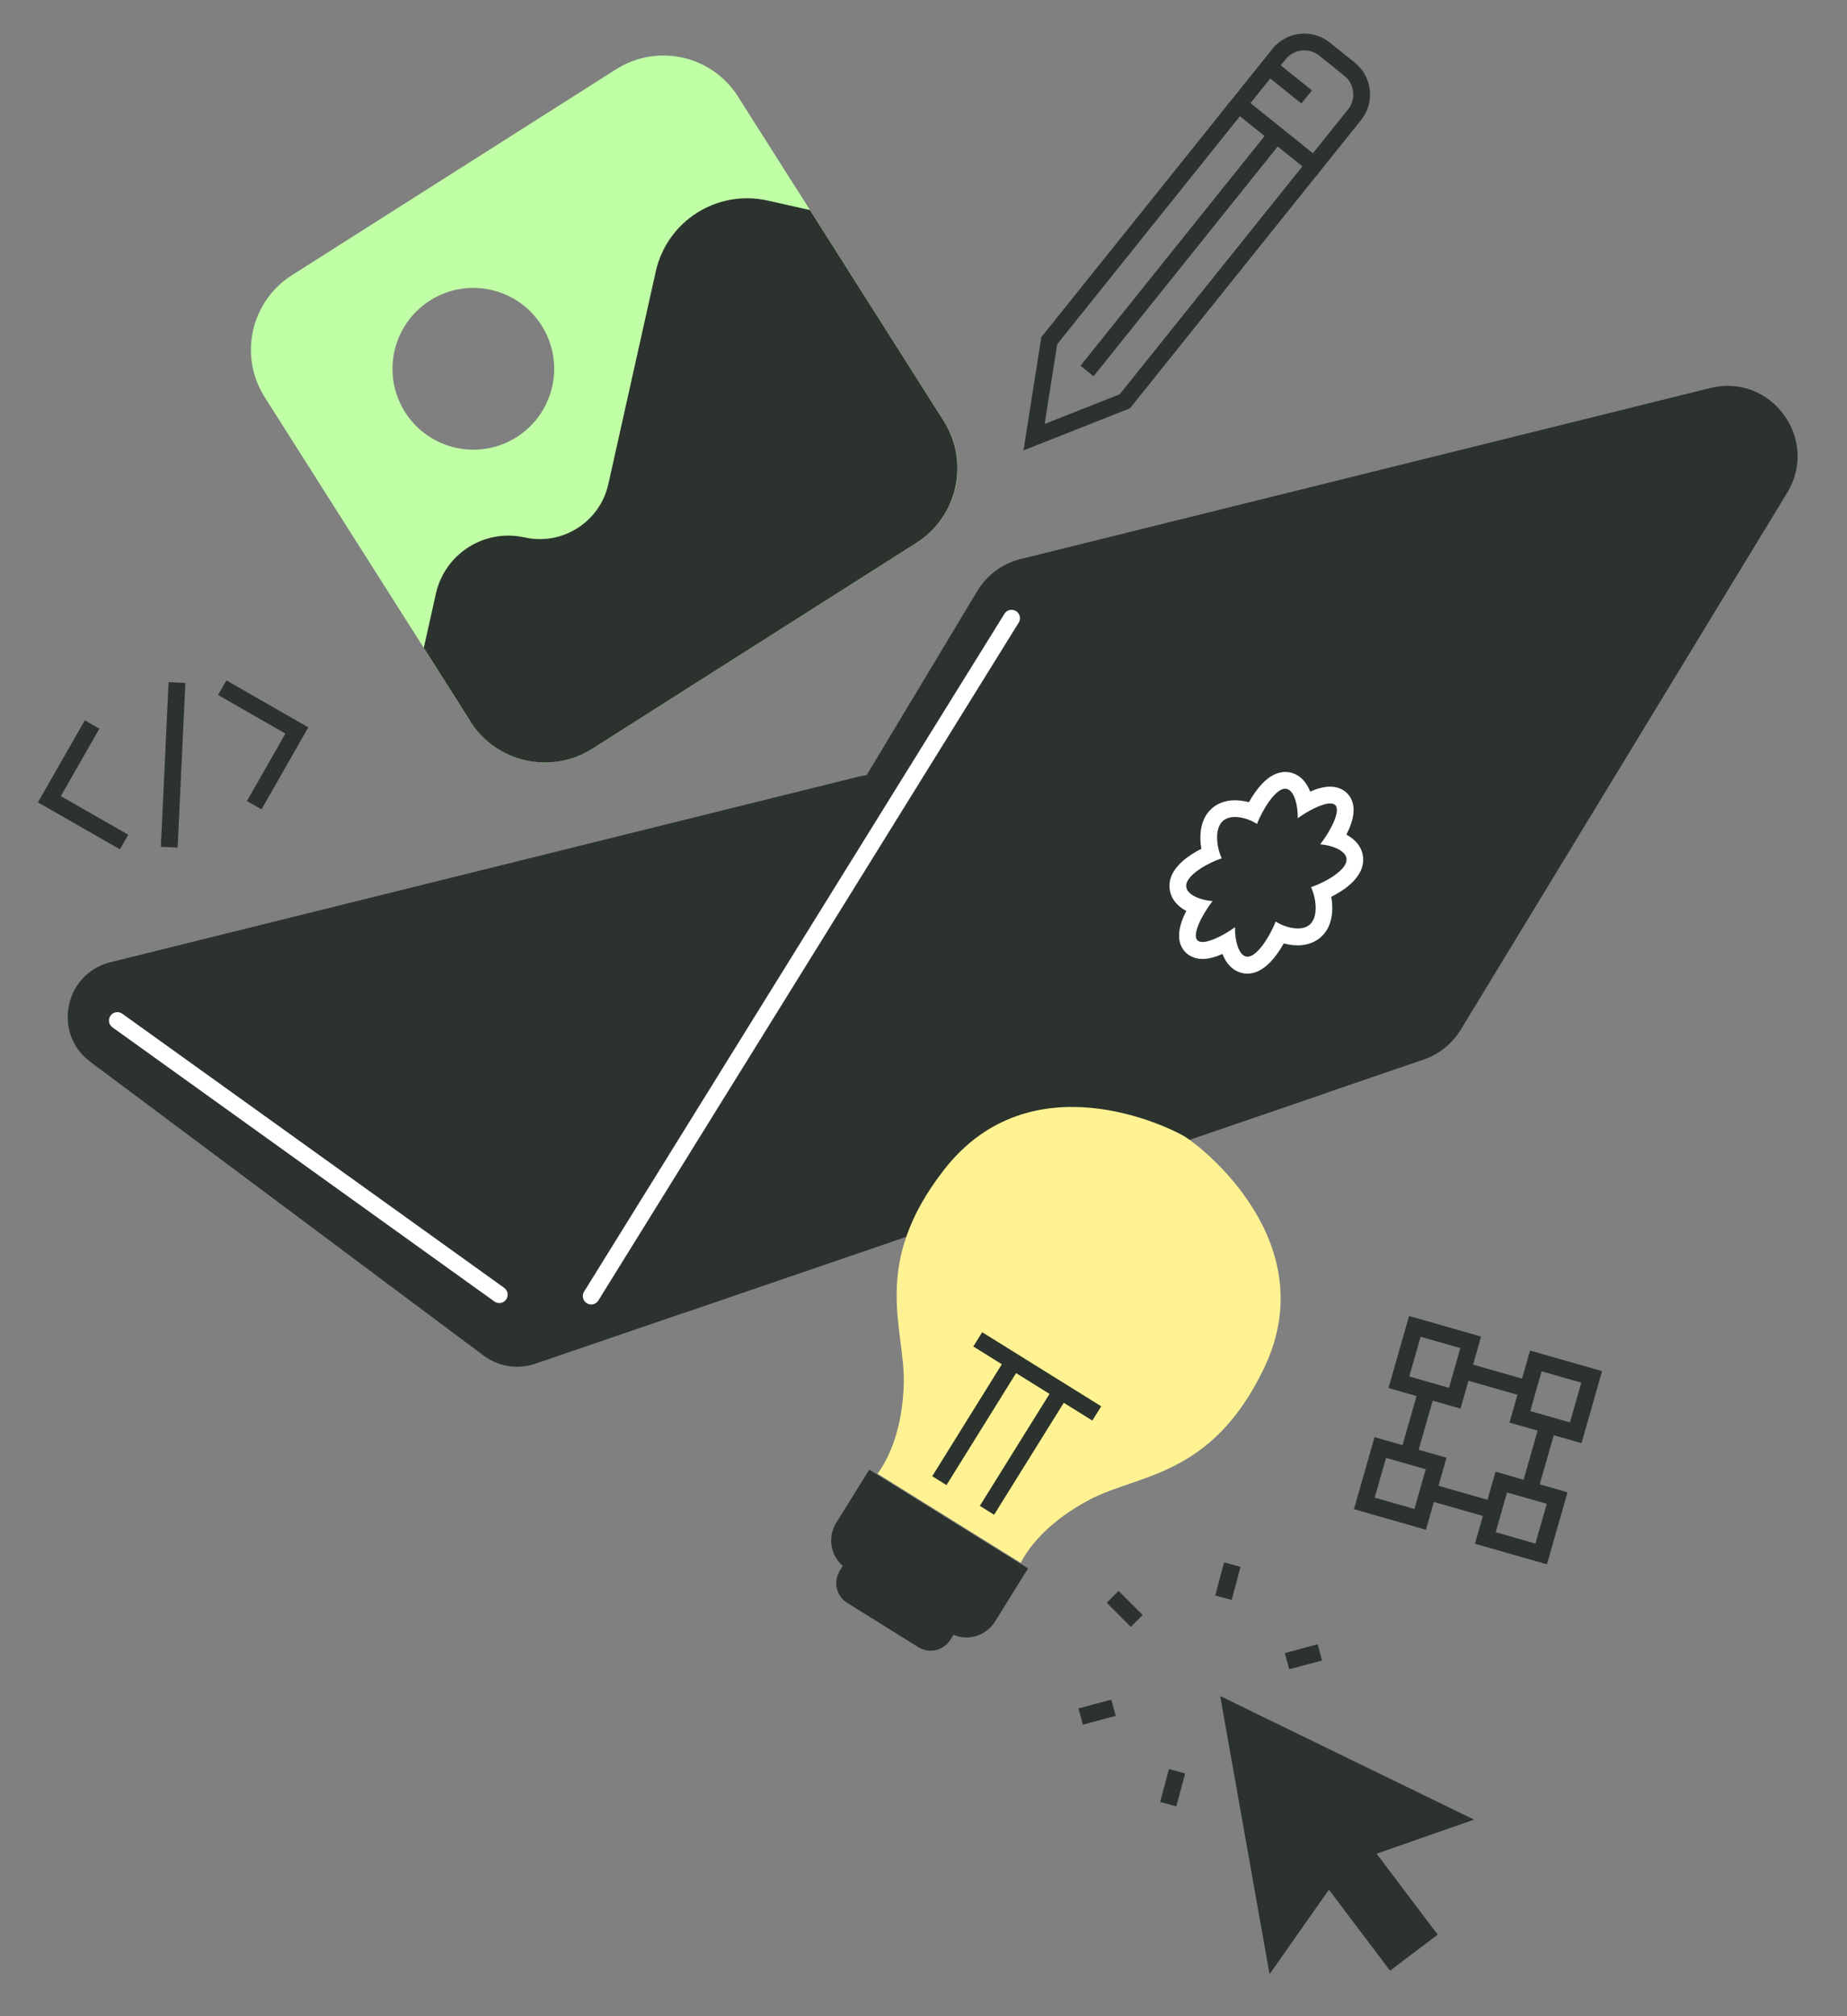 <?xml version="1.0" encoding="UTF-8"?>
<svg id="Ebene_4" data-name="Ebene 4" xmlns="http://www.w3.org/2000/svg" viewBox="0 0 220 240">
  <rect x="0" y="0" width="220" height="240" fill="#808080" stroke="none"/>
  <defs>
    <style>
      .cls-1 {
        fill: #c0ffa6;
      }

      .cls-2 {
        stroke: #fff;
        stroke-linecap: round;
        stroke-linejoin: round;
      }

      .cls-2, .cls-3, .cls-4 {
        fill: none;
        stroke-width: 2px;
      }

      .cls-3, .cls-4 {
        stroke: #2c332e;
      }

      .cls-5 {
        fill: #fff;
      }

      .cls-6 {
        fill: #fff292;
      }

      .cls-4 {
        stroke-miterlimit: 10;
      }

      .cls-7 {
        fill: #2c332e;
      }
    </style>
  </defs>
  <g>
    <path class="cls-3" d="M152.35,6.43l-4.81,6,9,7.22,4.81-6c1.32-1.65,1.06-4.08-.59-5.4l-3-2.41c-1.65-1.32-4.08-1.06-5.4.59Z"/>
    <line class="cls-3" x1="152.03" y1="16.04" x2="129.48" y2="44.16"/>
    <polyline class="cls-3" points="147.27 12.76 124.98 40.55 123.17 52.04 133.98 47.77 156.27 19.98"/>
    <line class="cls-3" x1="151.14" y1="7.93" x2="155.64" y2="11.54"/>
  </g>
  <g>
    <g>
      <path class="cls-7" d="M57.6,161.36L10.76,126.4c-4.53-3.38-3.09-10.5,2.39-11.86l89.15-22.1c1.53-.38,3.15-.21,4.56.49l51.09,25.11c5.35,2.63,4.85,10.41-.79,12.34l-93.39,31.95c-2.09.72-4.4.35-6.17-.97Z"/>
      <line class="cls-2" x1="13.98" y1="121.48" x2="59.47" y2="154.11"/>
    </g>
    <g>
      <path class="cls-7" d="M72.24,143.82l44.16-73.46c1.15-1.91,3-3.28,5.16-3.81l82.15-20.36c7.25-1.8,13.05,6.09,9.16,12.47l-38.87,63.9c-1.02,1.67-2.59,2.94-4.44,3.57l-87.44,29.92c-7.38,2.53-13.9-5.54-9.88-12.23Z"/>
      <line class="cls-2" x1="120.49" y1="73.59" x2="70.42" y2="154.28"/>
      <g>
        <path class="cls-7" d="M148.59,114.9c-.51,0-.98-.21-1.37-.6-.51-.52-.81-1.34-.97-2.18-1.01.57-2.14,1.02-3.01,1.02-.74,0-1.17-.32-1.4-.58-.97-1.14.02-3.21.9-4.61-.8-.25-1.56-.66-2.02-1.26-.38-.5-.51-1.08-.38-1.67.32-1.52,2.35-2.76,3.91-3.44-.41-1.46-.49-3.42.66-4.54.54-.53,1.3-.8,2.19-.8.76,0,1.51.2,2.15.46.67-1.34,2-3.58,3.58-3.81.09-.01.18-.02.26-.02.51,0,.98.21,1.37.6.51.52.81,1.34.97,2.18,1.02-.57,2.14-1.02,3.01-1.02.74,0,1.17.32,1.4.58.97,1.14-.02,3.21-.9,4.61.8.25,1.56.66,2.02,1.26.38.5.51,1.08.38,1.67-.32,1.51-2.35,2.75-3.91,3.43.41,1.46.49,3.42-.66,4.54-.54.53-1.29.8-2.18.8h0c-.76,0-1.51-.2-2.15-.46-.67,1.35-2,3.58-3.58,3.81-.09.01-.18.02-.26.02Z"/>
        <path class="cls-5" d="M153.09,93.89c1.06,0,1.52,2.01,1.49,3.51,1.16-.85,2.87-1.76,3.86-1.76.28,0,.5.07.64.23.63.74-.68,3.16-1.83,4.64,1.46.1,3.38.82,3.12,2.03-.26,1.21-2.61,2.53-4.21,3.06.58,1.24.91,3.43-.09,4.4-.38.37-.91.52-1.49.52-.92,0-1.95-.38-2.63-.83-.64,1.65-2.09,4.03-3.24,4.19-.04,0-.08,0-.12,0-1.06,0-1.52-2.01-1.49-3.51-1.16.85-2.87,1.76-3.86,1.76-.28,0-.5-.07-.64-.23-.63-.74.68-3.16,1.83-4.64-1.46-.1-3.38-.82-3.12-2.03s2.61-2.53,4.21-3.06c-.58-1.24-.91-3.43.09-4.4.38-.37.91-.52,1.49-.52.92,0,1.95.38,2.62.83.64-1.65,2.09-4.03,3.24-4.19.04,0,.08,0,.12,0M153.09,91.89h0c-.13,0-.27,0-.4.03-1.73.24-3.1,2.09-3.93,3.57-.56-.15-1.12-.23-1.66-.23-1.15,0-2.15.38-2.88,1.09-1.25,1.21-1.4,3.08-1.12,4.69-1.48.74-3.36,2.02-3.74,3.79-.18.87.02,1.75.56,2.47.36.47.84.85,1.38,1.14-.82,1.59-1.33,3.47-.22,4.78.51.6,1.28.93,2.16.93.76,0,1.6-.25,2.37-.59.21.53.49,1.03.89,1.44.57.58,1.31.9,2.08.9.13,0,.27,0,.4-.03,1.73-.24,3.1-2.09,3.93-3.57.56.15,1.12.23,1.66.23,1.15,0,2.15-.38,2.88-1.09,1.25-1.21,1.4-3.08,1.12-4.69,1.48-.74,3.36-2.02,3.74-3.79.18-.87-.02-1.75-.56-2.47-.36-.47-.84-.85-1.38-1.14.82-1.59,1.33-3.47.22-4.78-.51-.6-1.28-.93-2.16-.93-.76,0-1.6.25-2.37.59-.21-.53-.49-1.03-.89-1.44-.57-.58-1.31-.9-2.08-.9h0Z"/>
      </g>
    </g>
  </g>
  <g>
    <path class="cls-1" d="M112.41,50.1l-24.51-38.61c-3.11-4.9-9.61-6.36-14.52-3.24l-38.61,24.51c-4.9,3.11-6.36,9.61-3.24,14.52l24.51,38.61c3.11,4.9,9.61,6.36,14.52,3.24l38.61-24.51c4.9-3.11,6.36-9.61,3.24-14.52ZM61.54,52.03c-4.49,2.85-10.44,1.52-13.29-2.97-2.85-4.49-1.52-10.44,2.97-13.29,4.49-2.85,10.44-1.52,13.29,2.97,2.85,4.49,1.52,10.44-2.97,13.29Z"/>
    <path class="cls-7" d="M56.04,85.88l-5.56-8.76,1.44-6.45c1.06-4.76,5.79-7.76,10.55-6.7h0c4.51,1.01,8.98-1.83,9.99-6.34l5.65-25.31c1.34-6.01,7.3-9.79,13.31-8.45l5.05,1.13,15.93,25.1c3.11,4.9,1.66,11.4-3.24,14.52l-38.61,24.51c-4.9,3.11-11.4,1.66-14.52-3.24Z"/>
  </g>
  <g>
    <path class="cls-6" d="M104.52,175.42l17.06,10.61c1.1-2.12,3.51-5.03,8.21-7.52,5.8-3.07,14.51-2.63,20.76-15.62,7.3-15.16-7.73-26.54-9.25-27.48h0s-.02-.01-.04-.03c-.03-.02-.04-.03-.04-.03h0c-1.81-1.12-18.37-9.4-28.74,3.85-8.88,11.35-4.64,18.97-4.83,25.53-.16,5.32-1.71,8.77-3.12,10.69Z"/>
    <path class="cls-7" d="M98.84,179.95h22.27v7.46c0,2.2-1.79,3.99-3.99,3.99h-14.29c-2.2,0-3.99-1.79-3.99-3.99v-7.46h0Z" transform="translate(114.65 -30.07) rotate(31.88)"/>
    <path class="cls-7" d="M99.48,186.05h15.54v5.2c0,1.54-1.25,2.78-2.78,2.78h-9.97c-1.54,0-2.78-1.25-2.78-2.78v-5.2h0Z" transform="translate(116.55 -27.97) rotate(31.88)"/>
    <g>
      <line class="cls-3" x1="111.89" y1="176.25" x2="120.71" y2="162.07"/>
      <line class="cls-3" x1="117.56" y1="179.78" x2="126.39" y2="165.6"/>
      <line class="cls-3" x1="116.46" y1="159.43" x2="130.64" y2="168.25"/>
    </g>
  </g>
  <g>
    <g>
      <line class="cls-3" x1="146.78" y1="186.26" x2="145.73" y2="190.17"/>
      <line class="cls-3" x1="146.78" y1="186.26" x2="145.73" y2="190.17"/>
      <line class="cls-3" x1="132.53" y1="190.08" x2="135.4" y2="192.95"/>
      <line class="cls-3" x1="128.72" y1="204.33" x2="132.63" y2="203.28"/>
      <line class="cls-3" x1="139.15" y1="214.76" x2="140.2" y2="210.84"/>
      <line class="cls-3" x1="153.4" y1="210.93" x2="150.53" y2="208.07"/>
      <line class="cls-3" x1="157.21" y1="196.69" x2="153.3" y2="197.74"/>
    </g>
    <polygon class="cls-7" points="175.58 216.6 160.46 209.25 145.34 201.89 148.28 218.45 151.22 235 158.29 224.94 165.57 234.58 171.25 230.29 163.97 220.66 175.58 216.6"/>
  </g>
  <g>
    <g>
      <polyline class="cls-3" points="10.97 86.24 5.88 95.14 14.78 100.23"/>
      <polyline class="cls-3" points="26.47 81.86 35.36 86.95 30.28 95.85"/>
    </g>
    <line class="cls-3" x1="21.08" y1="81.25" x2="20.16" y2="100.85"/>
  </g>
  <g>
    <line class="cls-4" x1="167.82" y1="172.99" x2="170.04" y2="165.23"/>
    <line class="cls-4" x1="177.6" y1="179.69" x2="170.39" y2="177.63"/>
    <line class="cls-4" x1="184.3" y1="169.91" x2="182.24" y2="177.11"/>
    <line class="cls-4" x1="173.96" y1="163.05" x2="181.72" y2="165.27"/>
    <rect class="cls-4" x="167.45" y="158.72" width="6.92" height="6.92" transform="translate(-31.98 281.96) rotate(-74.06)"/>
    <rect class="cls-4" x="181.87" y="162.84" width="6.92" height="6.92" transform="translate(-25.49 298.81) rotate(-74.06)"/>
    <rect class="cls-4" x="163.33" y="173.14" width="6.92" height="6.92" transform="translate(-48.83 288.46) rotate(-74.06)"/>
    <rect class="cls-4" x="177.75" y="177.26" width="6.92" height="6.92" transform="translate(-42.34 305.31) rotate(-74.06)"/>
  </g>
</svg>